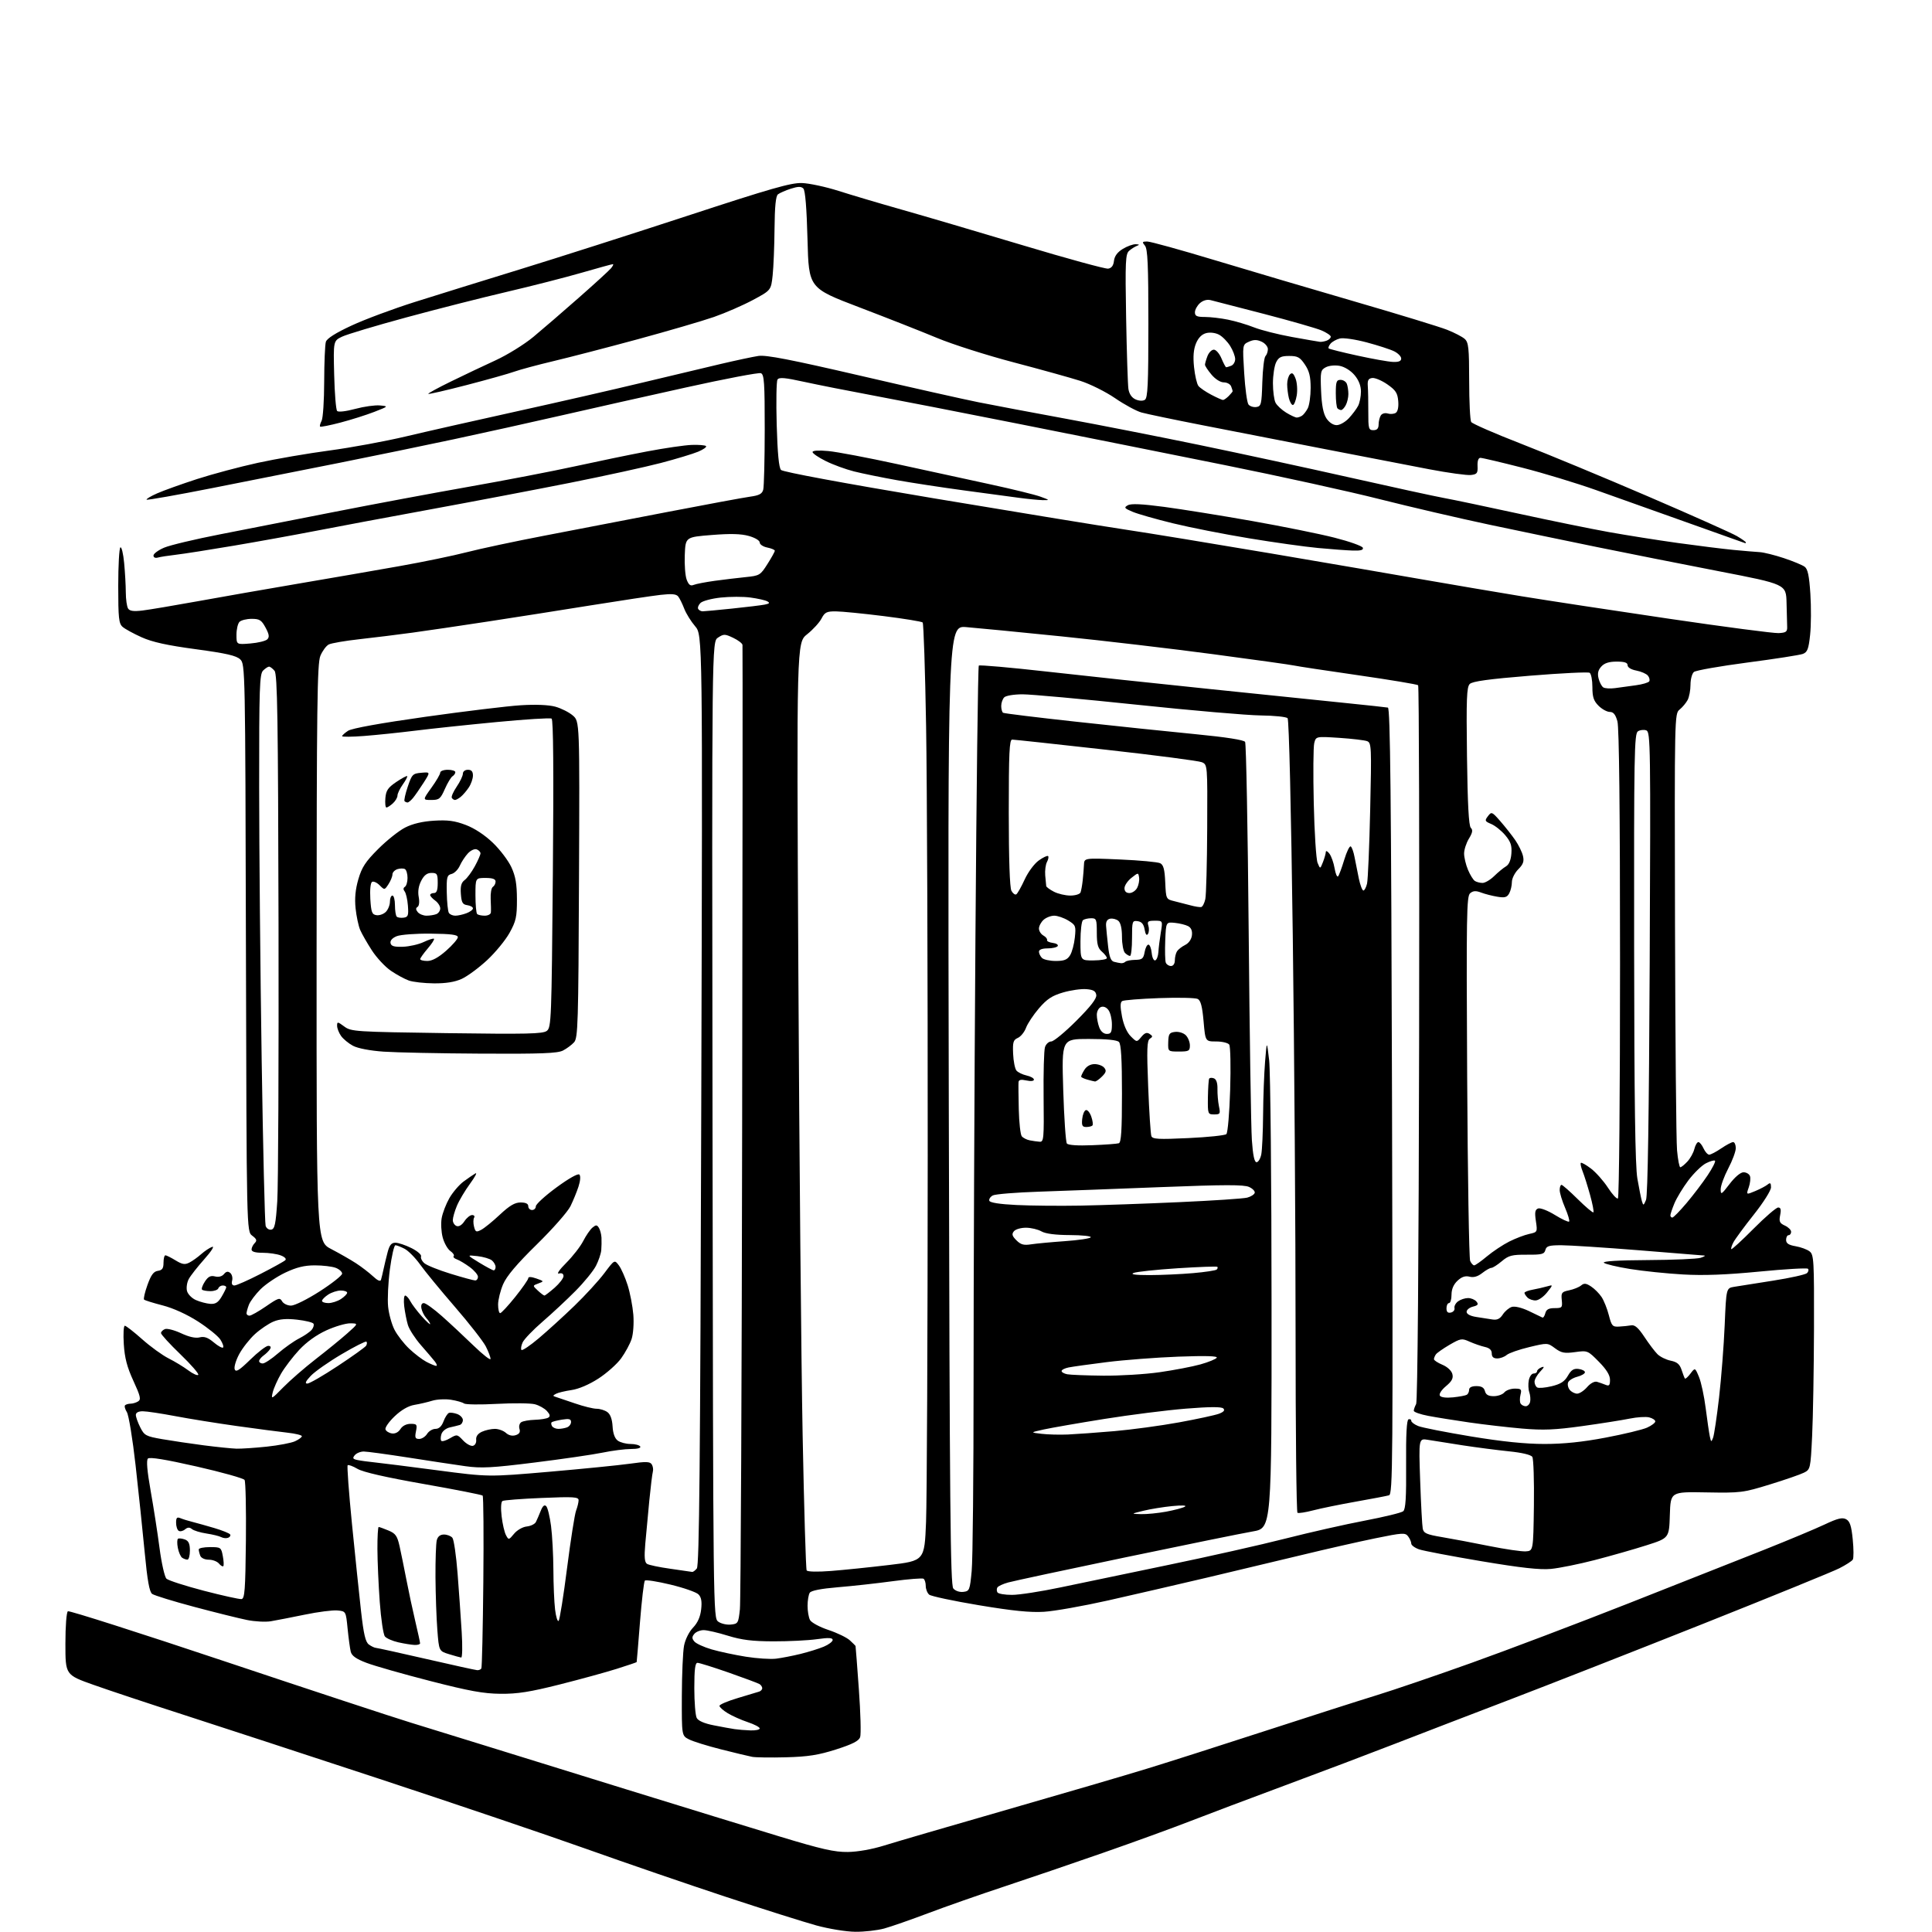 <?xml version="1.0" encoding="UTF-8" standalone="no"?>
<svg 
  version="1.1" 
  xmlns="http://www.w3.org/2000/svg" 
  xmlns:xlink="http://www.w3.org/1999/xlink" 
  xmlns:svg="http://www.w3.org/2000/svg"
  xmlns:rdf="http://www.w3.org/1999/02/22-rdf-syntax-ns#"
  xmlns:cc="http://creativecommons.org/ns#"
  xmlns:dc="http://purl.org/dc/elements/1.1/"
  viewBox="0 0 768 768"
  width="768"
  height="768"
>
<style>svg {background-color: white; }</style>"
<path stroke="none" fill="black" fill-rule="evenodd" d="M340.00,767.91C336.38,767.88 329.51,766.76 324.50,765.39C319.55,764.03 303.35,758.91 288.50,754.01C273.65,749.11 248.68,740.53 233.00,734.95C217.32,729.37 180.20,716.80 150.50,707.02C120.80,697.24 85.70,685.76 72.50,681.50C59.30,677.25 43.44,671.98 37.25,669.78C26.00,665.79 26.00,665.79 26.00,653.45C26.00,646.37 26.42,640.86 26.99,640.50C27.54,640.17 55.55,649.11 89.24,660.38C122.93,671.65 156.35,682.66 163.50,684.84C170.65,687.03 183.70,691.06 192.50,693.80C201.30,696.53 226.72,704.41 249.00,711.31C271.27,718.20 298.73,726.64 310.00,730.06C326.61,735.10 331.74,736.26 337.02,736.19C340.98,736.14 346.69,735.12 351.52,733.61C355.91,732.23 377.73,725.87 400.00,719.46C422.27,713.06 447.48,705.68 456.00,703.06C464.52,700.45 485.68,693.69 503.00,688.05C520.33,682.42 540.12,676.07 547.00,673.96C553.88,671.85 570.98,666.02 585.00,661.00C599.02,655.99 627.15,645.33 647.50,637.31C667.85,629.30 692.22,619.67 701.66,615.91C711.10,612.15 721.77,607.69 725.38,605.98C730.50,603.56 732.35,603.12 733.86,603.92C735.36,604.73 735.95,606.51 736.49,611.92C736.88,615.75 736.89,619.37 736.52,619.96C736.16,620.55 733.72,622.12 731.12,623.44C728.51,624.76 704.35,634.61 677.44,645.32C650.52,656.03 615.90,669.61 600.50,675.50C585.10,681.38 564.40,689.35 554.50,693.19C544.60,697.04 525.02,704.45 511.00,709.65C496.98,714.86 479.88,721.30 473.00,723.98C466.12,726.66 450.60,732.31 438.50,736.52C426.40,740.74 408.62,746.80 399.00,749.99C389.38,753.17 375.88,757.91 369.00,760.51C362.12,763.11 354.25,765.85 351.50,766.61C348.75,767.36 343.57,767.95 340.00,767.91zM312.50,698.55C306.45,698.71 300.38,698.63 299.00,698.37C297.62,698.11 292.04,696.77 286.59,695.39C281.13,694.01 275.39,692.22 273.84,691.41C271.00,689.95 271.00,689.95 271.04,674.22C271.07,665.58 271.46,656.56 271.92,654.18C272.40,651.70 273.92,648.65 275.49,647.01C277.34,645.08 278.39,642.72 278.72,639.76C279.08,636.57 278.78,634.93 277.64,633.78C276.77,632.91 271.78,631.17 266.55,629.91C261.33,628.65 256.74,627.93 256.35,628.31C255.97,628.69 255.10,636.09 254.41,644.75C253.73,653.41 253.13,660.59 253.08,660.71C253.04,660.82 249.48,662.02 245.18,663.38C240.88,664.74 230.64,667.55 222.43,669.62C210.68,672.58 205.69,673.37 199.00,673.31C192.22,673.25 186.55,672.22 171.00,668.22C160.28,665.47 148.91,662.23 145.75,661.03C141.59,659.46 139.85,658.23 139.43,656.60C139.12,655.35 138.56,651.22 138.18,647.42C137.50,640.50 137.50,640.50 134.14,640.18C132.29,640.00 126.44,640.75 121.14,641.85C115.84,642.94 109.78,644.12 107.69,644.47C105.59,644.83 101.31,644.60 98.19,643.97C95.06,643.34 85.63,641.00 77.23,638.76C68.84,636.53 61.30,634.20 60.48,633.60C59.39,632.80 58.58,628.28 57.51,617.00C56.70,608.48 55.07,592.95 53.90,582.50C52.73,572.05 51.17,562.54 50.44,561.36C49.70,560.19 49.38,558.95 49.72,558.61C50.06,558.28 51.05,557.99 51.92,557.98C52.79,557.98 54.15,557.56 54.93,557.06C56.13,556.31 55.81,554.95 53.02,548.90C50.51,543.44 49.56,539.82 49.21,534.32C48.95,530.29 49.13,527.00 49.62,527.00C50.10,527.01 53.20,529.42 56.50,532.36C59.80,535.30 64.53,538.73 67.00,539.97C69.47,541.21 72.99,543.35 74.82,544.72C76.64,546.08 78.43,546.90 78.81,546.53C79.18,546.16 76.00,542.49 71.74,538.38C67.48,534.28 64.00,530.47 64.00,529.93C64.00,529.38 64.71,528.67 65.58,528.33C66.44,528.00 69.33,528.75 71.99,529.99C75.12,531.46 77.71,532.04 79.34,531.63C81.19,531.16 82.66,531.68 84.97,533.62C86.68,535.07 88.35,535.98 88.68,535.66C89.00,535.33 88.51,533.91 87.59,532.49C86.66,531.08 82.66,527.85 78.70,525.30C74.29,522.47 68.85,520.00 64.66,518.92C60.90,517.95 57.57,516.91 57.27,516.61C56.97,516.31 57.58,513.68 58.62,510.78C60.05,506.79 61.06,505.42 62.76,505.18C64.50,504.93 65.00,504.20 65.00,501.93C65.00,500.32 65.34,499.00 65.75,499.00C66.16,499.01 67.98,499.91 69.79,501.02C72.47,502.65 73.50,502.81 75.29,501.89C76.51,501.27 78.62,499.75 80.00,498.52C81.38,497.30 83.32,496.00 84.33,495.65C85.36,495.28 84.02,497.40 81.23,500.53C78.53,503.56 75.73,507.13 75.03,508.45C74.32,509.77 74.01,511.89 74.33,513.17C74.66,514.46 76.25,516.08 77.89,516.80C79.52,517.52 82.08,518.19 83.57,518.30C85.63,518.45 86.71,517.78 88.07,515.50C89.05,513.85 89.89,512.16 89.93,511.75C89.97,511.34 89.36,511.00 88.58,511.00C87.80,511.00 87.00,511.51 86.79,512.12C86.59,512.74 85.18,513.25 83.67,513.25C82.15,513.25 80.65,512.98 80.32,512.66C80.00,512.33 80.50,510.88 81.45,509.44C82.75,507.46 83.72,506.96 85.47,507.40C86.90,507.76 88.24,507.41 89.02,506.48C89.91,505.40 90.62,505.27 91.53,506.02C92.22,506.60 92.56,507.96 92.28,509.04C91.95,510.30 92.27,511.00 93.18,511.00C93.96,511.00 98.62,508.94 103.55,506.41C108.47,503.89 112.91,501.43 113.41,500.95C113.95,500.43 113.20,499.65 111.60,499.04C110.10,498.47 106.87,498.00 104.43,498.00C101.46,498.00 100.00,497.57 100.00,496.70C100.00,495.98 100.56,494.84 101.25,494.15C102.25,493.14 102.05,492.55 100.26,491.20C98.03,489.50 98.03,489.50 97.76,376.78C97.50,265.54 97.47,264.03 95.50,262.12C93.94,260.62 90.02,259.72 77.83,258.07C66.46,256.54 60.55,255.24 56.33,253.34C53.12,251.90 49.71,250.04 48.75,249.20C47.23,247.89 47.00,245.74 47.00,232.90C47.00,224.77 47.39,217.88 47.86,217.59C48.33,217.30 49.00,220.08 49.35,223.78C49.70,227.48 50.00,232.75 50.01,235.50C50.02,238.25 50.43,241.12 50.91,241.89C51.55,242.90 53.09,243.12 56.64,242.69C59.31,242.37 69.15,240.71 78.50,239.02C87.85,237.32 105.85,234.17 118.50,232.02C131.15,229.87 149.27,226.74 158.76,225.05C168.25,223.37 180.31,220.87 185.55,219.51C190.80,218.15 204.63,215.20 216.30,212.96C227.96,210.73 250.10,206.46 265.50,203.48C280.90,200.51 295.60,197.79 298.16,197.44C301.79,196.94 302.95,196.33 303.40,194.65C303.71,193.47 303.98,182.70 303.99,170.72C304.00,152.09 303.78,148.85 302.47,148.35C301.63,148.03 288.24,150.57 272.72,154.01C257.20,157.44 234.82,162.47 223.00,165.18C211.18,167.89 192.05,172.12 180.50,174.59C168.95,177.06 148.47,181.28 135.00,183.97C121.53,186.66 98.86,191.16 84.62,193.97C70.39,196.78 58.54,198.87 58.29,198.62C58.04,198.37 59.92,197.24 62.47,196.12C65.02,194.99 72.14,192.44 78.30,190.44C84.46,188.45 95.35,185.54 102.50,183.98C109.65,182.42 122.47,180.21 131.00,179.08C139.53,177.94 153.25,175.41 161.50,173.45C169.75,171.49 189.55,167.02 205.50,163.50C221.45,159.98 243.72,154.89 255.00,152.18C266.27,149.47 280.45,146.09 286.50,144.68C292.55,143.26 299.30,141.82 301.50,141.49C304.53,141.03 314.32,142.93 342.00,149.35C362.07,154.01 383.23,158.76 389.00,159.91C394.77,161.07 410.30,163.99 423.50,166.42C436.70,168.85 460.55,173.54 476.50,176.83C492.45,180.13 519.45,185.96 536.50,189.80C553.55,193.64 570.42,197.31 574.00,197.96C577.58,198.61 590.85,201.40 603.50,204.15C616.15,206.91 632.35,210.21 639.50,211.50C646.65,212.78 659.02,214.74 667.00,215.85C674.98,216.96 684.88,218.19 689.00,218.59C693.12,218.98 697.85,219.39 699.50,219.48C701.15,219.58 705.47,220.65 709.10,221.86C712.74,223.07 716.45,224.61 717.37,225.28C718.62,226.20 719.18,228.83 719.65,236.05C719.99,241.30 719.95,248.64 719.55,252.36C718.95,258.01 718.47,259.25 716.66,259.94C715.47,260.39 705.55,261.94 694.61,263.37C683.67,264.81 674.11,266.49 673.36,267.12C672.61,267.74 672.00,270.02 672.00,272.19C672.00,274.36 671.48,277.10 670.85,278.27C670.22,279.45 668.79,281.16 667.67,282.06C665.66,283.70 665.64,284.35 665.84,367.10C665.95,412.97 666.31,453.54 666.65,457.25C666.98,460.96 667.57,464.00 667.95,464.00C668.34,464.00 669.60,462.99 670.75,461.75C671.91,460.51 673.16,458.26 673.53,456.75C673.91,455.24 674.63,454.00 675.13,454.00C675.63,454.00 676.56,455.12 677.18,456.50C677.81,457.87 678.82,459.00 679.43,459.00C680.04,459.00 682.19,457.88 684.21,456.50C686.24,455.12 688.37,454.00 688.95,454.00C689.53,454.00 690.00,455.08 690.00,456.40C690.00,457.72 688.65,461.36 687.00,464.50C685.35,467.64 684.00,471.35 684.00,472.75C684.00,475.07 684.30,474.90 687.55,470.64C689.66,467.87 691.89,466.00 693.08,466.00C694.17,466.00 695.32,466.67 695.63,467.49C695.95,468.31 695.73,470.33 695.16,471.98C694.11,474.98 694.11,474.98 697.73,473.47C699.72,472.64 701.94,471.46 702.67,470.86C703.71,470.00 704.00,470.25 704.00,471.99C704.00,473.24 700.99,478.01 697.14,482.86C693.37,487.61 689.74,492.55 689.06,493.84C688.39,495.12 688.01,496.34 688.22,496.55C688.43,496.77 692.40,493.13 697.03,488.47C701.66,483.81 706.08,480.00 706.85,480.00C707.87,480.00 708.09,480.81 707.64,483.03C707.13,485.58 707.43,486.24 709.52,487.19C710.88,487.81 712.00,488.92 712.00,489.66C712.00,490.40 711.55,491.00 711.00,491.00C710.45,491.00 710.00,491.84 710.00,492.87C710.00,494.25 710.98,494.91 713.75,495.39C715.81,495.74 718.33,496.66 719.33,497.44C721.04,498.75 721.16,500.85 721.09,528.17C721.04,544.30 720.71,563.49 720.35,570.80C719.72,583.84 719.65,584.13 717.10,585.41C715.67,586.13 709.55,588.25 703.50,590.11C692.91,593.37 691.97,593.49 678.29,593.25C664.08,592.99 664.08,592.99 663.79,602.20C663.50,611.41 663.50,611.41 654.50,614.28C649.55,615.86 640.33,618.49 634.00,620.13C627.67,621.77 619.80,623.36 616.50,623.67C612.12,624.08 604.65,623.25 588.85,620.60C576.95,618.60 565.81,616.48 564.10,615.89C562.40,615.29 561.00,614.26 561.00,613.59C561.00,612.93 560.44,611.64 559.75,610.73C558.60,609.21 557.60,609.27 546.64,611.51C540.11,612.85 527.29,615.76 518.14,617.98C508.99,620.19 491.82,624.29 480.00,627.08C468.18,629.86 450.40,633.97 440.50,636.20C430.60,638.42 419.12,640.46 415.00,640.71C409.52,641.05 402.55,640.34 389.12,638.10C379.02,636.42 370.13,634.52 369.37,633.90C368.62,633.27 368.00,631.71 368.00,630.44C368.00,629.16 367.60,627.87 367.11,627.57C366.62,627.27 361.11,627.71 354.86,628.55C348.61,629.40 338.83,630.48 333.12,630.95C326.32,631.52 322.44,632.28 321.88,633.16C321.41,633.90 321.02,636.22 321.02,638.32C321.01,640.41 321.45,642.96 321.99,643.98C322.54,645.00 325.82,646.78 329.33,647.94C332.83,649.11 336.66,650.96 337.84,652.07C339.03,653.17 340.04,654.17 340.09,654.29C340.14,654.41 340.74,662.15 341.41,671.50C342.09,680.85 342.32,689.42 341.92,690.55C341.39,692.06 338.86,693.35 332.35,695.43C325.32,697.67 321.24,698.31 312.50,698.55zM298.25,687.86C300.31,687.94 302.00,687.59 302.00,687.08C302.00,686.57 299.86,685.45 297.25,684.58C294.64,683.71 291.04,682.10 289.25,681.01C287.46,679.92 286.00,678.61 286.00,678.10C286.00,677.59 289.26,676.19 293.25,675.01C297.24,673.82 301.06,672.67 301.75,672.45C302.44,672.24 303.00,671.63 303.00,671.09C303.00,670.56 302.52,669.82 301.92,669.45C301.33,669.09 295.83,667.04 289.70,664.89C283.56,662.75 277.97,661.00 277.27,661.00C276.33,661.00 276.00,663.59 276.00,671.07C276.00,676.60 276.43,681.94 276.96,682.92C277.57,684.06 280.01,685.12 283.71,685.84C286.89,686.47 290.62,687.15 292.00,687.35C293.38,687.56 296.19,687.79 298.25,687.86zM189.69,663.92C190.35,663.97 191.09,663.66 191.34,663.25C191.60,662.84 191.95,647.34 192.13,628.81C192.31,610.29 192.19,594.86 191.86,594.52C191.52,594.19 180.96,592.11 168.38,589.90C153.37,587.26 144.34,585.20 142.12,583.90C140.27,582.81 138.50,582.16 138.20,582.47C137.90,582.77 138.67,593.25 139.91,605.76C141.16,618.27 142.78,633.88 143.52,640.47C144.56,649.66 145.28,652.73 146.63,653.72C147.59,654.42 148.86,655.03 149.44,655.06C150.02,655.09 159.05,657.08 169.50,659.48C179.95,661.88 189.04,663.88 189.69,663.92zM308.50,659.35C310.70,659.08 315.07,658.23 318.21,657.46C321.34,656.69 325.51,655.40 327.46,654.58C329.40,653.77 331.00,652.56 331.00,651.91C331.00,651.02 329.42,650.94 324.75,651.60C321.31,652.09 313.55,652.47 307.50,652.46C299.02,652.44 294.86,651.92 289.34,650.22C285.41,649.00 281.08,648.00 279.72,648.00C278.36,648.00 276.68,648.67 276.00,649.50C275.01,650.70 275.01,651.30 276.01,652.51C276.70,653.34 279.79,654.76 282.88,655.66C285.97,656.56 292.10,657.87 296.50,658.57C300.90,659.27 306.30,659.62 308.50,659.35zM183.33,658.90C182.87,658.84 180.70,658.24 178.50,657.56C174.50,656.33 174.50,656.33 173.85,647.91C173.49,643.29 173.16,633.88 173.11,627.00C173.07,620.12 173.30,613.49 173.63,612.25C174.03,610.76 174.99,610.00 176.49,610.00C177.74,610.00 179.24,610.58 179.83,611.29C180.42,612.00 181.35,618.41 181.90,625.54C182.45,632.67 183.19,643.11 183.53,648.75C183.88,654.39 183.79,658.95 183.33,658.90zM164.75,653.89C163.51,653.83 160.63,653.37 158.34,652.85C156.05,652.34 153.65,651.29 153.01,650.52C152.37,649.75 151.45,643.58 150.96,636.81C150.46,630.04 150.05,620.56 150.03,615.75C150.01,610.94 150.24,607.00 150.53,607.00C150.82,607.00 152.57,607.63 154.41,608.40C157.25,609.58 157.91,610.53 158.84,614.65C159.43,617.32 160.66,623.33 161.56,628.00C162.46,632.67 164.05,640.10 165.09,644.50C166.13,648.90 166.99,652.84 166.99,653.25C167.00,653.66 165.99,653.95 164.75,653.89zM290.50,645.79C293.37,645.51 293.53,645.25 294.12,639.72C294.46,636.54 294.87,549.24 295.02,445.72C295.18,342.20 295.24,256.99 295.15,256.36C295.07,255.74 293.40,254.47 291.44,253.54C288.16,251.98 287.69,251.97 285.42,253.46C282.97,255.07 282.97,255.07 283.24,449.11C283.50,641.85 283.51,643.17 285.50,644.62C286.60,645.43 288.85,645.96 290.50,645.79zM222.07,644.30C222.50,643.86 224.01,634.42 225.42,623.31C226.84,612.21 228.45,601.95 229.00,600.50C229.55,599.05 230.00,597.19 230.00,596.36C230.00,595.05 228.03,594.92 215.35,595.46C207.29,595.79 200.26,596.34 199.73,596.67C199.16,597.02 199.02,599.54 199.40,602.74C199.75,605.75 200.53,609.12 201.13,610.24C202.19,612.23 202.25,612.22 204.36,609.68C205.56,608.23 207.77,606.97 209.40,606.80C210.99,606.63 212.63,605.83 213.04,605.00C213.45,604.17 214.31,602.19 214.94,600.60C215.74,598.60 216.42,598.02 217.13,598.73C217.70,599.30 218.56,602.86 219.05,606.63C219.54,610.41 219.95,618.23 219.98,624.00C220.00,629.77 220.30,636.89 220.65,639.80C221.00,642.72 221.64,644.75 222.07,644.30zM96.00,635.66C97.28,635.50 97.54,632.05 97.75,612.49C97.88,599.84 97.64,588.96 97.22,588.30C96.80,587.65 88.21,585.24 78.13,582.95C65.82,580.15 59.48,579.12 58.80,579.80C58.13,580.47 58.48,584.69 59.89,592.65C61.05,599.17 62.64,609.40 63.42,615.39C64.21,621.38 65.44,626.85 66.17,627.55C66.90,628.25 73.58,630.40 81.00,632.34C88.42,634.27 95.17,635.76 96.00,635.66zM402.31,633.99C405.16,633.99 413.80,632.65 421.50,631.03C429.20,629.40 448.55,625.37 464.50,622.07C480.45,618.77 501.38,614.06 511.00,611.60C520.62,609.15 534.80,605.94 542.50,604.48C550.20,603.01 557.08,601.34 557.79,600.75C558.76,599.95 559.05,595.37 558.95,582.12C558.86,570.25 559.18,564.44 559.91,564.20C560.51,564.00 561.00,564.27 561.00,564.80C561.00,565.32 562.24,566.26 563.75,566.87C565.26,567.49 574.69,569.34 584.69,571.00C597.17,573.06 606.36,574.00 613.94,574.00C621.56,574.00 629.10,573.22 638.24,571.48C645.53,570.10 652.96,568.31 654.75,567.50C656.54,566.69 658.00,565.58 658.00,565.04C658.00,564.49 656.91,563.76 655.58,563.43C654.25,563.10 650.76,563.32 647.83,563.92C644.90,564.52 636.42,565.86 629.00,566.89C618.08,568.41 613.51,568.60 605.07,567.88C599.33,567.38 589.88,566.29 584.07,565.45C578.26,564.61 570.91,563.43 567.75,562.83C564.59,562.23 562.00,561.32 562.00,560.80C562.00,560.29 562.42,559.08 562.94,558.12C563.51,557.05 563.97,500.48 564.12,414.70C564.26,336.78 564.08,272.75 563.73,272.39C563.37,272.04 552.60,270.25 539.79,268.40C526.98,266.56 515.58,264.83 514.46,264.56C513.34,264.29 498.87,262.26 482.30,260.06C465.74,257.85 438.53,254.66 421.84,252.96C405.15,251.27 388.18,249.61 384.13,249.29C376.75,248.69 376.75,248.69 377.16,439.24C377.51,599.19 377.79,630.05 378.95,631.44C379.75,632.40 381.42,632.97 382.91,632.80C385.38,632.51 385.54,632.13 386.26,624.50C386.69,620.10 387.02,585.90 387.01,548.50C387.00,511.10 387.33,432.05 387.75,372.83C388.16,313.62 388.76,264.90 389.09,264.58C389.41,264.26 401.56,265.33 416.09,266.96C430.61,268.60 460.05,271.75 481.50,273.96C502.95,276.17 527.25,278.67 535.50,279.52C543.75,280.36 551.05,281.15 551.71,281.28C552.65,281.45 553.02,316.48 553.35,437.72C553.75,581.97 553.66,593.97 552.14,594.41C551.24,594.67 545.33,595.80 539.00,596.92C532.67,598.04 525.03,599.60 522.02,600.39C519.00,601.18 516.19,601.62 515.77,601.36C515.34,601.09 515.01,568.62 515.01,529.19C515.02,489.76 514.52,419.02 513.90,372.00C513.24,321.48 512.40,286.09 511.84,285.50C511.32,284.95 506.53,284.46 501.20,284.40C495.86,284.35 473.75,282.44 452.05,280.15C430.35,277.87 409.85,276.00 406.50,276.00C403.09,276.00 399.87,276.53 399.20,277.20C398.54,277.86 398.00,279.41 398.00,280.64C398.00,281.87 398.34,283.09 398.75,283.34C399.16,283.60 412.32,285.21 428.00,286.92C443.68,288.63 464.98,290.86 475.35,291.86C487.38,293.03 494.47,294.14 494.95,294.92C495.37,295.60 496.01,329.53 496.37,370.33C496.73,411.12 497.30,448.44 497.64,453.25C498.06,459.25 498.64,462.00 499.50,462.00C500.19,462.00 501.03,460.59 501.38,458.88C501.72,457.16 502.04,450.07 502.10,443.12C502.15,436.18 502.51,426.68 502.89,422.00C503.58,413.50 503.58,413.50 504.51,421.50C505.01,425.90 505.45,469.55 505.46,518.49C505.50,607.48 505.50,607.48 498.00,608.77C493.88,609.48 471.15,614.10 447.50,619.04C423.85,623.98 402.83,628.48 400.79,629.05C398.74,629.61 396.80,630.51 396.48,631.04C396.15,631.57 396.16,632.45 396.50,633.00C396.84,633.55 399.45,634.00 402.31,633.99zM275.13,624.86C275.47,624.94 276.32,624.32 277.00,623.50C277.98,622.32 278.36,582.59 278.77,437.20C279.30,252.41 279.30,252.41 276.33,248.95C274.70,247.05 272.76,243.93 272.01,242.00C271.27,240.07 270.20,237.89 269.62,237.14C268.84,236.13 267.09,235.96 262.58,236.47C259.28,236.84 246.89,238.71 235.04,240.61C223.19,242.52 204.72,245.42 194.00,247.06C183.28,248.70 169.78,250.69 164.00,251.48C158.22,252.27 148.78,253.44 143.00,254.08C137.22,254.72 131.67,255.67 130.67,256.20C129.66,256.73 128.17,258.75 127.36,260.69C126.09,263.72 125.88,280.21 125.85,378.85C125.82,493.49 125.82,493.49 131.66,496.52C134.87,498.19 139.30,500.72 141.50,502.15C143.70,503.58 146.75,505.93 148.29,507.36C150.10,509.06 151.21,509.54 151.45,508.74C151.66,508.06 152.12,506.15 152.47,504.50C152.82,502.85 153.55,499.81 154.09,497.75C154.84,494.92 155.59,494.00 157.18,494.00C158.34,494.00 161.21,494.96 163.56,496.14C165.91,497.31 167.63,498.80 167.38,499.45C167.13,500.10 167.73,501.32 168.71,502.16C169.70,503.01 174.39,504.89 179.15,506.35C183.90,507.81 188.29,509.00 188.90,509.00C189.50,509.00 190.00,508.35 190.00,507.55C190.00,506.75 188.54,505.02 186.75,503.70C184.96,502.38 182.65,500.99 181.61,500.62C180.57,500.26 180.00,499.67 180.35,499.32C180.70,498.97 180.10,498.06 179.02,497.30C177.94,496.55 176.58,494.14 175.99,491.95C175.40,489.76 175.21,486.29 175.57,484.24C175.93,482.18 177.31,478.60 178.63,476.28C179.96,473.97 182.50,470.99 184.27,469.68C186.05,468.37 188.17,466.91 188.99,466.44C189.80,465.97 188.84,467.82 186.84,470.55C184.85,473.27 182.49,477.24 181.61,479.37C180.72,481.50 180.00,484.04 180.00,485.02C180.00,485.99 180.67,487.04 181.50,487.36C182.41,487.71 183.62,486.98 184.61,485.47C185.50,484.11 186.88,483.00 187.67,483.00C188.47,483.00 188.82,483.48 188.46,484.06C188.11,484.64 188.09,486.22 188.43,487.58C188.98,489.77 189.30,489.91 191.27,488.88C192.50,488.25 195.84,485.54 198.69,482.86C202.56,479.24 204.66,478.00 206.94,478.00C208.99,478.00 210.00,478.49 210.00,479.50C210.00,480.32 210.68,481.00 211.50,481.00C212.32,481.00 213.00,480.34 213.00,479.53C213.00,478.71 216.69,475.34 221.20,472.03C226.09,468.44 229.77,466.37 230.31,466.91C230.85,467.45 230.71,469.37 229.97,471.66C229.29,473.77 227.84,477.30 226.76,479.50C225.68,481.70 219.66,488.53 213.39,494.68C205.41,502.50 201.39,507.26 199.99,510.52C198.90,513.07 198.00,516.70 198.00,518.58C198.00,520.46 198.37,522.00 198.82,522.00C199.27,522.00 201.97,519.09 204.82,515.54C207.67,511.98 210.00,508.63 210.00,508.09C210.00,507.47 211.18,507.51 213.18,508.21C216.31,509.30 216.32,509.34 214.02,510.19C211.68,511.05 211.68,511.05 213.80,513.03C214.96,514.11 216.14,515.00 216.42,515.00C216.70,515.00 218.52,513.60 220.47,511.90C222.41,510.19 224.00,508.11 224.00,507.28C224.00,506.31 223.35,505.94 222.19,506.24C221.15,506.51 222.38,504.71 225.10,502.00C227.69,499.40 230.73,495.50 231.84,493.32C232.95,491.15 234.60,488.75 235.50,488.00C236.90,486.84 237.29,486.85 238.06,488.06C238.56,488.85 239.03,490.62 239.10,492.00C239.16,493.38 239.13,495.62 239.01,496.99C238.89,498.36 237.95,501.15 236.91,503.18C235.87,505.21 232.21,509.71 228.76,513.18C225.32,516.66 219.42,522.15 215.67,525.39C211.91,528.63 208.35,532.34 207.75,533.64C207.16,534.94 206.96,536.29 207.30,536.63C207.65,536.98 210.76,534.87 214.21,531.95C217.67,529.03 224.03,523.24 228.35,519.07C232.66,514.91 238.01,509.07 240.23,506.11C244.28,500.71 244.28,500.71 246.00,503.00C246.95,504.26 248.52,507.81 249.50,510.89C250.47,513.98 251.49,519.25 251.76,522.61C252.03,526.03 251.73,530.28 251.07,532.28C250.43,534.24 248.55,537.70 246.91,539.97C245.26,542.24 241.20,545.85 237.88,548.00C234.18,550.39 230.04,552.16 227.17,552.57C224.60,552.95 221.82,553.61 221.00,554.06C219.67,554.78 219.67,554.92 221.00,555.32C221.82,555.58 225.25,556.73 228.60,557.89C231.96,559.05 235.81,560.00 237.16,560.00C238.51,560.00 240.44,560.60 241.44,561.33C242.63,562.20 243.35,564.17 243.51,567.01C243.67,569.83 244.39,571.81 245.57,572.67C246.57,573.40 248.84,574.00 250.63,574.00C252.42,574.00 254.16,574.45 254.50,575.00C254.88,575.61 253.43,576.00 250.81,576.00C248.44,576.00 243.35,576.65 239.50,577.45C235.65,578.24 223.49,580.01 212.47,581.38C195.52,583.50 191.29,583.72 184.97,582.83C180.86,582.26 170.62,580.71 162.22,579.39C153.81,578.08 145.88,577.00 144.59,577.00C143.30,577.00 141.70,577.66 141.03,578.46C140.04,579.66 140.24,580.00 142.16,580.40C143.45,580.67 146.53,581.08 149.00,581.33C151.47,581.58 162.65,582.99 173.82,584.46C194.15,587.14 194.15,587.14 218.32,585.05C231.62,583.90 246.04,582.46 250.36,581.85C256.85,580.93 258.37,580.98 259.09,582.12C259.56,582.88 259.76,584.17 259.52,585.00C259.29,585.83 258.65,591.00 258.11,596.50C257.57,602.00 256.85,609.72 256.51,613.66C256.05,618.99 256.23,621.03 257.20,621.66C257.91,622.12 262.10,623.00 266.50,623.61C270.90,624.23 274.78,624.79 275.13,624.86zM330.37,624.48C335.39,624.09 345.80,623.02 353.50,622.10C367.50,620.43 367.50,620.43 368.12,604.96C368.46,596.46 368.76,531.00 368.78,459.50C368.81,388.00 368.52,311.19 368.14,288.81C367.76,266.42 367.14,247.81 366.77,247.44C366.40,247.07 359.44,245.93 351.30,244.91C343.16,243.89 334.60,243.05 332.28,243.03C328.61,243.00 327.85,243.39 326.56,245.89C325.73,247.48 323.17,250.28 320.87,252.11C316.67,255.43 316.67,255.43 317.36,386.46C317.73,458.53 318.50,541.31 319.06,570.41C319.62,599.51 320.34,623.74 320.66,624.26C321.00,624.81 324.95,624.90 330.37,624.48zM88.76,622.57C88.50,622.83 87.72,622.36 87.02,621.52C86.32,620.69 84.51,620.00 82.98,620.00C81.38,620.00 79.96,619.33 79.61,618.42C79.27,617.55 79.00,616.42 79.00,615.92C79.00,615.41 81.00,615.00 83.45,615.00C87.77,615.00 87.93,615.11 88.57,618.55C88.94,620.50 89.03,622.31 88.76,622.57zM74.50,619.98C73.95,619.98 73.01,619.64 72.41,619.23C71.81,618.83 71.03,617.05 70.69,615.29C70.35,613.52 70.39,611.89 70.78,611.66C71.18,611.44 72.39,611.57 73.49,611.97C74.97,612.51 75.48,613.62 75.49,616.35C75.49,618.36 75.05,619.99 74.50,619.98zM606.50,616.69C609.50,616.50 609.50,616.50 609.75,598.50C609.88,588.60 609.60,579.89 609.12,579.14C608.58,578.30 605.03,577.45 599.87,576.93C595.27,576.46 587.00,575.39 581.50,574.55C576.00,573.70 569.80,572.73 567.72,572.37C563.95,571.73 563.95,571.73 564.54,588.61C564.86,597.90 565.32,606.47 565.56,607.66C565.93,609.49 567.11,610.00 573.25,611.03C577.24,611.70 585.67,613.29 592.00,614.57C598.33,615.84 604.85,616.80 606.50,616.69zM90.68,611.29C89.97,611.57 88.73,611.45 87.94,611.03C87.15,610.61 84.50,609.96 82.05,609.59C79.60,609.22 77.01,608.43 76.30,607.83C75.36,607.06 74.59,607.09 73.54,607.96C72.74,608.63 71.62,608.88 71.04,608.53C70.47,608.17 70.00,606.74 70.00,605.33C70.00,603.30 70.35,602.93 71.75,603.51C72.71,603.91 74.85,604.57 76.50,604.98C78.15,605.40 82.08,606.50 85.23,607.43C88.38,608.37 91.19,609.50 91.48,609.96C91.76,610.42 91.40,611.02 90.68,611.29zM453.57,601.89C455.80,601.95 460.30,601.51 463.57,600.91C466.83,600.30 470.18,599.42 471.00,598.93C471.90,598.40 469.90,598.31 466.00,598.69C462.43,599.04 457.25,599.88 454.50,600.56C449.50,601.78 449.50,601.78 453.57,601.89zM94.00,575.87C95.92,575.92 101.33,575.56 106.01,575.07C110.70,574.57 115.76,573.61 117.26,572.93C118.77,572.24 120.00,571.33 120.00,570.91C120.00,570.49 117.41,569.86 114.25,569.51C111.09,569.16 102.02,567.97 94.09,566.86C86.17,565.75 75.14,563.98 69.59,562.92C64.04,561.87 58.27,561.00 56.75,561.00C55.01,561.00 54.00,561.53 54.00,562.46C54.00,563.26 54.79,565.48 55.75,567.39C57.38,570.63 57.99,570.96 64.50,572.09C68.35,572.75 75.78,573.86 81.00,574.54C86.22,575.21 92.08,575.81 94.00,575.87zM187.96,574.74C188.84,574.56 189.41,573.53 189.29,572.35C189.15,571.00 189.94,569.89 191.58,569.14C192.96,568.51 195.27,568.00 196.72,568.00C198.16,568.00 200.13,568.72 201.10,569.59C202.21,570.59 203.64,570.93 204.97,570.51C206.46,570.04 206.91,569.29 206.50,568.00C206.18,566.99 206.50,565.80 207.21,565.34C207.92,564.89 210.36,564.46 212.64,564.39C214.91,564.32 217.30,563.93 217.95,563.53C218.81,563.00 218.67,562.29 217.42,560.91C216.47,559.86 214.31,558.65 212.60,558.21C210.90,557.77 204.10,557.71 197.50,558.06C190.90,558.42 185.03,558.35 184.45,557.90C183.87,557.45 181.56,556.79 179.30,556.43C177.05,556.07 173.70,556.24 171.85,556.80C170.01,557.37 166.81,558.12 164.74,558.46C162.31,558.87 159.55,560.46 156.89,562.99C154.64,565.13 152.99,567.47 153.23,568.19C153.46,568.91 154.61,569.64 155.78,569.81C157.08,570.01 158.40,569.33 159.19,568.06C159.98,566.80 161.54,566.00 163.22,566.00C165.72,566.00 165.90,566.25 165.35,569.00C164.85,571.48 165.07,572.00 166.63,572.00C167.67,572.00 169.08,571.10 169.77,570.00C170.45,568.90 171.95,568.00 173.10,568.00C174.48,568.00 175.55,567.01 176.30,565.03C176.91,563.39 177.89,561.88 178.46,561.66C179.03,561.44 180.51,561.64 181.75,562.10C182.99,562.56 184.00,563.64 184.00,564.50C184.00,565.36 183.44,566.24 182.75,566.45C182.06,566.66 180.29,567.10 178.82,567.42C177.31,567.75 175.84,568.92 175.48,570.08C175.11,571.22 175.10,572.43 175.44,572.77C175.78,573.11 177.33,572.64 178.88,571.73C181.62,570.11 181.78,570.14 184.06,572.56C185.35,573.94 187.11,574.92 187.96,574.74zM680.98,571.50C681.40,570.40 682.47,563.20 683.36,555.50C684.24,547.80 685.25,534.87 685.59,526.78C686.21,512.05 686.21,512.05 689.35,511.53C691.08,511.25 698.07,510.14 704.89,509.07C711.70,508.00 717.74,506.66 718.32,506.08C718.90,505.50 719.06,504.73 718.69,504.35C718.31,503.98 709.60,504.48 699.33,505.48C686.20,506.75 677.21,507.09 669.03,506.62C662.63,506.26 653.14,505.28 647.95,504.44C642.76,503.60 638.08,502.48 637.56,501.96C636.95,501.35 643.31,500.96 655.05,500.90C665.20,500.85 674.62,500.44 676.00,500.00C677.38,499.56 678.05,499.15 677.50,499.10C676.95,499.04 665.25,498.10 651.50,497.00C637.75,495.90 623.87,495.01 620.66,495.00C615.75,495.00 614.73,495.31 614.31,496.90C613.89,498.55 612.88,498.80 606.97,498.76C600.99,498.73 599.72,499.06 596.98,501.36C595.26,502.81 593.39,504.00 592.83,504.00C592.27,504.00 590.64,504.93 589.20,506.06C587.43,507.45 585.80,507.92 584.16,507.50C582.45,507.07 581.05,507.55 579.37,509.12C577.80,510.60 577.00,512.47 577.00,514.67C577.00,516.50 576.55,518.00 576.00,518.00C575.45,518.00 575.00,518.93 575.00,520.07C575.00,521.53 575.52,522.03 576.75,521.76C577.71,521.55 578.36,520.75 578.18,519.98C578.00,519.21 578.65,518.00 579.62,517.29C580.59,516.58 582.37,516.00 583.57,516.00C584.77,516.00 586.27,516.62 586.90,517.38C587.82,518.49 587.54,518.90 585.53,519.40C584.14,519.75 583.00,520.68 583.00,521.47C583.00,522.36 584.43,523.13 586.75,523.50C588.81,523.82 591.70,524.27 593.16,524.50C595.14,524.81 596.23,524.30 597.39,522.53C598.24,521.22 599.85,519.87 600.95,519.52C602.13,519.14 604.90,519.81 607.72,521.14C610.35,522.38 612.78,523.55 613.12,523.74C613.47,523.93 613.99,523.16 614.28,522.04C614.67,520.53 615.63,520.00 617.98,520.00C620.95,520.00 621.13,519.80 620.83,516.79C620.53,513.88 620.80,513.52 623.74,512.92C625.53,512.55 627.66,511.69 628.49,511.01C629.70,510.00 630.47,510.08 632.48,511.40C633.85,512.29 635.73,514.19 636.67,515.61C637.60,517.03 638.90,520.29 639.55,522.85C640.64,527.09 641.00,527.49 643.62,527.34C645.20,527.26 647.38,527.03 648.45,526.84C649.87,526.59 651.30,527.85 653.67,531.44C655.47,534.16 657.80,537.24 658.85,538.29C659.90,539.34 662.27,540.51 664.12,540.89C666.67,541.41 667.71,542.29 668.45,544.54C668.98,546.17 669.58,547.72 669.78,547.99C669.98,548.25 670.96,547.38 671.97,546.04C673.81,543.60 673.81,543.60 675.37,547.35C676.23,549.41 677.44,555.01 678.04,559.80C678.65,564.58 679.39,569.62 679.68,571.00C680.18,573.33 680.27,573.36 680.98,571.50zM424.50,570.24C427.80,570.09 436.12,569.49 443.00,568.90C449.88,568.30 461.42,566.74 468.65,565.42C475.89,564.10 483.05,562.55 484.57,561.98C486.47,561.25 487.01,560.61 486.29,559.89C485.57,559.17 480.97,559.19 471.37,559.96C463.74,560.58 449.18,562.42 439.00,564.05C428.82,565.68 418.02,567.56 415.00,568.22C409.50,569.43 409.50,569.43 414.00,569.96C416.48,570.26 421.20,570.38 424.50,570.24zM221.98,568.00C223.00,568.00 224.55,567.73 225.42,567.39C226.29,567.06 227.00,566.10 227.00,565.26C227.00,564.07 226.21,563.87 223.38,564.33C221.38,564.65 219.54,565.13 219.28,565.39C219.01,565.65 219.10,566.35 219.46,566.93C219.82,567.52 220.95,568.00 221.98,568.00zM606.49,559.00C607.24,559.00 608.03,558.21 608.25,557.25C608.46,556.29 608.31,554.58 607.92,553.45C607.52,552.32 607.43,550.18 607.72,548.70C608.00,547.21 608.86,546.00 609.62,546.00C610.38,546.00 611.00,545.60 611.00,545.11C611.00,544.62 611.78,543.92 612.73,543.55C614.06,543.04 613.94,543.43 612.23,545.26C611.00,546.56 610.00,548.36 610.00,549.26C610.00,550.15 610.47,551.17 611.05,551.53C611.62,551.89 614.21,551.67 616.80,551.05C620.37,550.19 621.93,549.19 623.25,546.89C624.58,544.57 625.57,543.94 627.52,544.18C628.92,544.36 630.05,544.95 630.04,545.50C630.02,546.05 628.64,546.86 626.96,547.29C625.28,547.73 623.65,548.74 623.34,549.55C623.03,550.36 623.33,551.69 624.01,552.51C624.69,553.33 626.01,554.00 626.94,554.00C627.88,554.00 629.66,552.83 630.90,551.40C632.23,549.87 633.84,549.00 634.83,549.29C635.75,549.56 637.29,550.10 638.25,550.49C639.66,551.08 640.00,550.69 640.00,548.51C640.00,546.65 638.61,544.39 635.56,541.30C631.18,536.85 631.06,536.80 626.13,537.48C621.90,538.06 620.69,537.83 618.15,535.96C615.17,533.75 615.16,533.75 607.83,535.51C603.80,536.47 599.79,537.88 598.92,538.63C598.05,539.38 596.37,540.00 595.17,540.00C593.67,540.00 593.00,539.39 593.00,538.02C593.00,536.67 592.12,535.84 590.25,535.43C588.74,535.09 586.02,534.15 584.20,533.34C581.09,531.94 580.66,532.01 576.20,534.59C573.62,536.10 571.17,537.82 570.77,538.41C570.36,539.01 570.02,539.86 570.02,540.30C570.01,540.74 571.52,541.74 573.37,542.51C575.33,543.33 576.99,544.86 577.33,546.17C577.78,547.87 577.16,549.05 574.79,551.03C573.00,552.53 571.96,554.13 572.37,554.79C572.80,555.49 574.82,555.75 577.63,555.47C580.13,555.21 582.59,554.75 583.09,554.44C583.59,554.14 584.00,553.23 584.00,552.44C584.00,551.52 585.04,551.00 586.88,551.00C588.93,551.00 589.92,551.58 590.29,553.00C590.66,554.43 591.65,555.00 593.78,555.00C595.42,555.00 597.32,554.33 598.00,553.50C598.68,552.67 600.55,552.00 602.14,552.00C604.71,552.00 604.97,552.27 604.42,554.44C604.09,555.79 604.11,557.36 604.46,557.94C604.82,558.52 605.73,559.00 606.49,559.00zM112.59,551.49C115.29,548.73 121.10,543.69 125.50,540.27C129.90,536.86 135.53,532.28 138.00,530.08C142.50,526.09 142.50,526.09 139.23,526.04C137.43,526.02 133.15,527.28 129.73,528.84C125.79,530.64 121.82,533.50 118.93,536.61C116.42,539.31 113.18,543.55 111.75,546.01C110.31,548.48 108.81,551.85 108.41,553.50C107.72,556.38 107.88,556.30 112.59,551.49zM122.16,550.00C123.00,550.00 128.46,546.85 134.28,543.00C140.11,539.16 145.17,535.53 145.54,534.94C145.90,534.35 145.96,533.63 145.67,533.33C145.38,533.04 140.94,535.28 135.82,538.31C130.69,541.33 125.18,545.20 123.56,546.90C121.50,549.07 121.08,550.00 122.16,550.00zM438.50,546.85C445.10,546.91 455.20,546.30 460.94,545.48C466.69,544.66 474.01,543.26 477.22,542.36C480.43,541.46 483.34,540.26 483.68,539.71C484.10,539.03 479.06,538.89 468.40,539.29C459.66,539.62 446.88,540.60 440.00,541.46C433.12,542.32 426.26,543.28 424.75,543.59C423.24,543.90 422.00,544.54 422.00,545.01C422.00,545.48 423.01,546.06 424.25,546.29C425.49,546.53 431.90,546.78 438.50,546.85zM99.50,540.46C102.57,537.46 105.77,535.00 106.60,535.00C107.55,535.00 107.84,535.47 107.37,536.25C106.96,536.94 105.81,538.09 104.81,538.81C103.82,539.53 103.00,540.54 103.00,541.06C103.00,541.58 103.65,542.00 104.44,542.00C105.23,542.00 107.97,540.19 110.53,537.97C113.09,535.76 116.86,533.09 118.91,532.05C120.96,531.00 123.20,529.46 123.90,528.62C124.60,527.78 124.92,526.68 124.61,526.18C124.30,525.67 121.37,524.96 118.09,524.59C113.85,524.11 111.14,524.33 108.68,525.36C106.78,526.16 103.48,528.38 101.36,530.31C99.24,532.24 96.42,535.83 95.09,538.28C93.77,540.73 92.96,543.45 93.30,544.33C93.77,545.58 95.11,544.74 99.50,540.46zM173.37,542.96C173.85,542.98 173.63,542.21 172.89,541.25C172.14,540.29 169.64,537.35 167.33,534.72C165.02,532.08 162.69,528.48 162.15,526.72C161.62,524.95 160.96,521.59 160.68,519.25C160.41,516.91 160.58,515.00 161.06,515.00C161.54,515.00 162.46,516.01 163.11,517.25C163.76,518.49 165.80,521.19 167.64,523.25C169.49,525.32 171.00,526.70 171.00,526.33C171.00,525.96 170.31,524.90 169.47,523.97C168.63,523.04 167.75,521.31 167.53,520.14C167.27,518.80 167.62,518.00 168.48,518.00C169.23,518.00 172.46,520.33 175.67,523.18C178.88,526.03 184.54,531.31 188.25,534.91C191.96,538.50 195.00,540.88 195.00,540.18C195.00,539.49 194.15,537.25 193.11,535.21C192.06,533.17 186.54,526.10 180.83,519.50C175.12,512.90 168.89,505.32 166.99,502.65C165.08,499.98 162.30,497.17 160.81,496.40C159.32,495.63 157.68,495.00 157.18,495.00C156.67,495.00 155.69,499.30 154.99,504.55C154.30,509.80 153.98,516.49 154.28,519.42C154.58,522.35 155.73,526.49 156.83,528.62C157.93,530.76 160.56,534.14 162.67,536.14C164.77,538.13 167.85,540.48 169.50,541.35C171.15,542.21 172.89,542.94 173.37,542.96zM99.18,523.00C99.82,523.00 102.79,521.32 105.76,519.28C110.64,515.92 111.26,515.72 112.13,517.28C112.67,518.22 114.26,519.00 115.69,519.00C117.13,519.00 122.19,516.48 127.14,513.30C132.01,510.17 136.00,507.01 136.00,506.28C136.00,505.55 134.85,504.51 133.43,503.98C132.02,503.44 128.31,503.00 125.18,503.00C120.99,503.00 117.90,503.76 113.39,505.89C110.04,507.48 105.62,510.45 103.58,512.48C101.55,514.52 99.46,517.30 98.94,518.66C98.42,520.02 98.00,521.55 98.00,522.07C98.00,522.58 98.53,523.00 99.18,523.00zM130.54,518.00C131.93,518.00 134.18,517.27 135.54,516.38C136.89,515.50 138.00,514.37 138.00,513.88C138.00,513.40 136.86,513.00 135.46,513.00C134.07,513.00 131.82,513.73 130.46,514.62C129.11,515.50 128.00,516.63 128.00,517.12C128.00,517.60 129.14,518.00 130.54,518.00zM610.45,516.94C609.32,516.98 607.86,516.46 607.20,515.80C606.54,515.14 606.00,514.30 606.00,513.93C606.00,513.56 607.46,513.00 609.25,512.67C611.04,512.34 613.61,511.76 614.97,511.36C617.44,510.65 617.44,510.65 614.97,513.77C613.61,515.49 611.58,516.91 610.45,516.94zM457.00,506.87C461.68,506.86 469.44,506.51 474.25,506.09C479.07,505.67 483.31,505.03 483.67,504.66C484.04,504.30 484.14,503.81 483.91,503.58C483.68,503.35 476.58,503.61 468.13,504.15C459.68,504.70 451.81,505.54 450.64,506.01C449.19,506.59 451.26,506.87 457.00,506.87zM196.25,504.98C196.66,504.99 197.00,504.38 197.00,503.62C197.00,502.86 196.34,501.70 195.54,501.03C194.74,500.37 192.15,499.60 189.79,499.33C185.50,498.85 185.50,498.85 190.50,501.91C193.25,503.59 195.84,504.97 196.25,504.98zM586.01,503.00C586.45,503.00 588.74,501.39 591.09,499.42C593.45,497.45 597.43,494.81 599.94,493.54C602.45,492.28 606.01,490.92 607.85,490.52C611.17,489.80 611.19,489.76 610.54,485.39C610.02,481.92 610.20,480.86 611.42,480.39C612.27,480.07 615.25,481.21 618.09,482.96C620.91,484.70 623.46,485.88 623.75,485.59C624.04,485.30 623.31,482.83 622.14,480.10C620.96,477.36 620.00,474.20 620.00,473.06C620.00,471.93 620.32,471.00 620.72,471.00C621.12,471.00 624.03,473.56 627.19,476.69C630.36,479.82 633.16,482.18 633.41,481.92C633.66,481.67 633.06,478.55 632.07,474.98C631.08,471.42 629.75,467.20 629.11,465.61C628.47,464.02 628.15,462.51 628.41,462.26C628.66,462.01 630.48,463.03 632.45,464.53C634.41,466.03 637.43,469.43 639.16,472.09C640.88,474.76 642.68,476.70 643.15,476.41C643.62,476.12 644.00,434.17 643.99,383.19C643.99,322.02 643.63,289.22 642.95,286.75C642.19,284.02 641.37,283.00 639.91,283.00C638.81,283.00 636.80,281.90 635.45,280.55C633.50,278.60 633.00,277.07 633.00,273.10C633.00,270.36 632.51,267.81 631.90,267.44C631.30,267.07 620.66,267.59 608.26,268.60C591.79,269.94 585.32,270.83 584.25,271.89C583.03,273.11 582.85,277.73 583.15,300.62C583.39,319.63 583.85,328.25 584.67,329.07C585.55,329.95 585.37,330.98 583.92,333.37C582.87,335.09 582.01,337.75 582.00,339.28C582.00,340.81 582.69,343.72 583.54,345.75C584.39,347.77 585.62,349.78 586.29,350.20C586.95,350.62 588.32,350.98 589.33,350.98C590.33,350.99 592.42,349.76 593.96,348.25C595.51,346.74 597.61,345.00 598.64,344.40C599.86,343.68 600.60,341.91 600.80,339.29C601.04,336.10 600.53,334.60 598.35,332.00C596.84,330.21 594.34,328.21 592.80,327.56C590.22,326.47 590.12,326.23 591.48,324.44C592.90,322.57 593.08,322.64 596.45,326.50C598.37,328.70 601.03,332.07 602.36,334.00C603.68,335.93 605.06,338.75 605.41,340.27C605.91,342.43 605.49,343.60 603.52,345.57C602.14,346.95 601.00,349.23 601.00,350.61C601.00,352.00 600.53,354.02 599.95,355.10C599.08,356.71 598.22,356.96 595.20,356.46C593.16,356.12 590.26,355.38 588.75,354.80C586.68,354.02 585.60,354.08 584.41,355.07C582.99,356.25 582.87,363.58 583.22,427.94C583.43,467.30 583.97,500.29 584.41,501.25C584.85,502.21 585.57,503.00 586.01,503.00zM409.86,494.64C411.86,494.33 417.90,493.76 423.28,493.38C428.66,493.01 433.30,492.32 433.59,491.85C433.88,491.38 430.15,490.98 425.31,490.96C419.56,490.94 415.63,490.43 414.00,489.50C412.62,488.71 409.87,488.05 407.87,488.04C405.88,488.02 403.71,488.64 403.06,489.43C402.11,490.57 402.31,491.31 404.04,493.04C405.77,494.77 406.97,495.10 409.86,494.64zM107.84,488.80C109.21,488.53 109.62,486.59 110.22,477.49C110.61,471.44 110.83,421.91 110.72,367.40C110.54,285.12 110.27,268.03 109.13,266.65C108.37,265.74 107.39,265.00 106.95,265.00C106.51,265.00 105.44,265.71 104.57,266.57C103.19,267.95 103.00,273.52 103.02,312.82C103.03,337.39 103.48,386.29 104.02,421.47C104.56,456.65 105.27,486.27 105.59,487.28C105.91,488.30 106.90,488.97 107.84,488.80zM664.78,484.00C665.22,484.00 667.75,481.41 670.42,478.25C673.09,475.09 676.86,470.13 678.79,467.23C680.72,464.34 682.05,461.72 681.74,461.41C681.44,461.10 679.80,461.57 678.11,462.44C676.42,463.31 673.28,466.39 671.12,469.26C668.96,472.14 666.48,476.24 665.60,478.37C664.72,480.50 664.00,482.64 664.00,483.12C664.00,483.60 664.35,484.00 664.78,484.00zM429.50,479.25C437.75,479.10 455.46,478.48 468.85,477.87C482.24,477.27 494.36,476.46 495.78,476.08C497.21,475.70 498.55,474.86 498.76,474.21C498.98,473.56 497.97,472.49 496.52,471.83C494.47,470.89 486.78,470.91 461.69,471.89C443.99,472.59 422.07,473.40 413.00,473.71C403.93,474.01 395.69,474.68 394.69,475.19C393.69,475.71 393.05,476.67 393.27,477.32C393.52,478.08 397.35,478.68 404.08,479.01C409.81,479.29 421.25,479.40 429.50,479.25zM654.32,476.98C655.01,475.35 655.50,443.08 655.78,382.76C656.17,296.45 656.09,290.97 654.46,290.35C653.51,289.98 652.00,290.14 651.11,290.70C649.65,291.63 649.51,299.52 649.59,376.61C649.65,437.90 650.01,463.45 650.88,468.50C651.54,472.35 652.36,476.39 652.68,477.48C653.24,479.33 653.35,479.30 654.32,476.98zM434.21,455.24C439.32,455.04 444.06,454.69 444.75,454.46C445.69,454.16 446.00,449.32 446.00,434.73C446.00,421.03 445.65,415.05 444.80,414.20C444.01,413.41 439.87,413.00 432.81,413.00C422.03,413.00 422.03,413.00 422.65,433.25C422.99,444.39 423.65,453.98 424.10,454.56C424.62,455.22 428.42,455.48 434.21,455.24zM413.27,453.86C414.91,453.99 415.03,452.69 414.85,436.25C414.74,426.49 414.99,417.49 415.40,416.25C415.80,415.01 416.92,414.00 417.89,414.00C418.85,414.00 423.34,410.30 427.86,405.78C433.59,400.04 435.99,396.94 435.79,395.53C435.57,393.98 434.63,393.43 431.84,393.20C429.83,393.03 425.68,393.62 422.62,394.51C418.21,395.79 416.21,397.11 413.01,400.81C410.80,403.39 408.48,406.88 407.86,408.57C407.23,410.26 405.78,412.06 404.61,412.58C402.79,413.39 402.53,414.26 402.73,418.88C402.85,421.83 403.45,424.84 404.05,425.56C404.65,426.28 406.46,427.16 408.07,427.52C409.68,427.87 411.00,428.61 411.00,429.16C411.00,429.75 409.77,429.89 408.00,429.50C405.86,429.03 404.96,429.22 404.88,430.17C404.81,430.90 404.86,435.77 404.98,441.00C405.10,446.23 405.64,451.04 406.17,451.69C406.71,452.34 408.13,453.07 409.32,453.30C410.52,453.54 412.30,453.79 413.27,453.86zM472.37,452.41C480.14,452.05 486.95,451.34 487.50,450.83C488.05,450.32 488.73,442.39 489.01,433.20C489.29,424.02 489.12,415.94 488.64,415.25C488.15,414.56 485.82,414.00 483.45,414.00C479.14,414.00 479.14,414.00 478.44,405.96C477.92,400.07 477.30,397.71 476.12,397.10C475.23,396.64 468.36,396.49 460.85,396.76C453.35,397.03 446.71,397.56 446.09,397.94C445.29,398.44 445.27,400.14 446.01,404.06C446.66,407.47 447.95,410.40 449.47,411.92C451.90,414.35 451.90,414.35 453.70,412.18C455.03,410.57 455.89,410.27 457.00,411.01C458.27,411.85 458.29,412.14 457.10,412.90C455.94,413.65 455.82,416.92 456.42,432.00C456.81,442.00 457.39,450.84 457.69,451.63C458.15,452.84 460.55,452.97 472.37,452.41zM431.77,448.00C430.24,448.00 429.93,447.39 430.19,444.83C430.36,443.08 431.01,441.49 431.64,441.28C432.26,441.08 433.24,442.24 433.80,443.87C434.37,445.50 434.57,447.09 434.25,447.41C433.93,447.74 432.81,448.00 431.77,448.00zM482.65,443.00C480.13,443.00 480.08,442.86 480.16,436.25C480.22,432.54 480.44,429.18 480.66,428.79C480.88,428.41 481.73,428.34 482.55,428.66C483.51,429.02 484.01,430.52 483.96,432.86C483.92,434.86 484.18,437.96 484.55,439.75C485.18,442.75 485.03,443.00 482.65,443.00zM435.25,429.90C434.84,429.85 433.46,429.51 432.19,429.15C430.92,428.79 429.83,428.27 429.78,428.00C429.72,427.73 430.30,426.49 431.08,425.25C431.96,423.84 433.47,423.00 435.12,423.00C436.57,423.00 438.29,423.64 438.94,424.43C439.89,425.57 439.71,426.29 438.07,427.93C436.93,429.07 435.66,429.96 435.25,429.90zM191.30,418.84C174.91,418.75 157.45,418.39 152.50,418.05C147.05,417.66 142.24,416.74 140.31,415.71C138.56,414.78 136.42,413.01 135.56,411.78C134.70,410.56 134.00,408.74 134.00,407.75C134.00,406.07 134.21,406.10 136.85,408.05C139.59,410.08 141.07,410.17 177.60,410.69C209.54,411.13 215.79,410.99 217.37,409.79C219.15,408.42 219.26,405.39 219.77,347.33C220.12,306.00 219.96,286.10 219.27,285.66C218.70,285.31 208.85,285.93 197.37,287.03C185.89,288.12 171.32,289.67 165.00,290.46C158.68,291.24 149.56,292.19 144.75,292.56C139.94,292.93 136.00,292.97 136.00,292.64C136.00,292.31 137.06,291.35 138.36,290.50C139.86,289.52 151.18,287.47 169.11,284.94C184.73,282.74 201.78,280.67 207.00,280.35C212.94,279.98 218.09,280.19 220.73,280.91C223.06,281.55 226.20,283.13 227.70,284.42C230.43,286.77 230.43,286.77 230.16,349.61C229.92,407.05 229.75,412.62 228.20,414.33C227.27,415.36 225.29,416.83 223.80,417.60C221.64,418.72 215.11,418.97 191.30,418.84zM468.64,418.00C464.29,418.00 464.29,418.00 464.39,414.25C464.49,410.98 464.84,410.46 467.12,410.20C468.58,410.03 470.47,410.62 471.37,411.52C472.27,412.41 473.00,414.24 473.00,415.57C473.00,417.77 472.59,418.00 468.64,418.00zM439.98,411.00C441.65,411.00 442.00,410.35 442.00,407.19C442.00,405.10 441.39,402.55 440.64,401.53C439.81,400.39 438.65,399.92 437.64,400.31C436.73,400.66 436.00,402.04 436.00,403.40C436.00,404.76 436.44,407.02 436.98,408.43C437.58,410.02 438.72,411.00 439.98,411.00zM172.50,390.90C168.65,390.87 164.15,390.36 162.50,389.77C160.85,389.18 157.64,387.44 155.37,385.89C153.10,384.34 149.70,380.69 147.82,377.78C145.94,374.88 143.85,371.22 143.17,369.65C142.50,368.08 141.68,364.22 141.35,361.08C140.94,357.11 141.27,353.57 142.45,349.51C143.84,344.74 145.29,342.52 150.35,337.47C153.75,334.06 158.56,330.24 161.02,328.98C163.98,327.46 167.87,326.53 172.50,326.24C177.98,325.90 180.72,326.26 185.12,327.92C188.65,329.26 192.66,331.89 195.92,335.02C198.77,337.75 202.09,342.13 203.29,344.75C204.95,348.36 205.47,351.42 205.49,357.50C205.50,364.51 205.13,366.16 202.55,370.83C200.92,373.76 196.89,378.66 193.59,381.72C190.28,384.78 185.76,388.11 183.54,389.12C180.79,390.37 177.26,390.94 172.50,390.90zM465.47,384.00C466.39,384.00 467.01,383.10 467.02,381.75C467.02,380.51 467.41,378.90 467.88,378.16C468.35,377.42 469.80,376.29 471.11,375.64C472.56,374.92 473.62,373.40 473.81,371.79C474.02,370.02 473.51,368.81 472.31,368.16C471.31,367.63 468.92,367.04 467.00,366.85C463.50,366.50 463.50,366.50 463.20,373.91C463.04,377.98 463.14,381.92 463.42,382.66C463.71,383.40 464.63,384.00 465.47,384.00zM445.58,382.88C446.18,382.95 446.98,382.69 447.36,382.31C447.74,381.93 449.49,381.59 451.26,381.56C454.03,381.51 454.54,381.08 455.00,378.50C455.28,376.85 455.97,375.50 456.51,375.50C457.05,375.50 457.64,376.99 457.82,378.81C457.99,380.64 458.62,381.96 459.22,381.76C459.82,381.56 460.38,380.07 460.48,378.45C460.57,376.83 461.00,373.36 461.43,370.75C462.23,366.00 462.23,366.00 459.05,366.00C456.33,366.00 455.96,366.29 456.50,367.99C456.84,369.09 456.77,370.55 456.34,371.24C455.81,372.08 455.36,371.49 455.01,369.50C454.64,367.36 453.85,366.41 452.24,366.18C450.10,365.88 450.00,366.18 450.00,372.93C450.00,376.82 449.64,380.00 449.20,380.00C448.76,380.00 447.86,379.46 447.20,378.80C446.54,378.14 446.00,375.27 446.00,372.42C446.00,369.12 445.48,366.81 444.55,366.04C443.75,365.38 442.29,365.00 441.30,365.20C440.09,365.45 439.56,366.38 439.68,368.04C439.77,369.39 440.14,373.06 440.49,376.19C440.95,380.33 441.59,382.00 442.81,382.32C443.74,382.57 444.99,382.82 445.58,382.88zM169.86,382.00C171.78,382.00 174.24,380.66 177.36,377.92C179.91,375.67 182.00,373.25 182.00,372.54C182.00,371.58 179.30,371.22 171.25,371.14C165.30,371.07 159.25,371.53 157.70,372.15C155.97,372.85 155.03,373.89 155.24,374.89C155.49,376.12 156.67,376.46 160.18,376.35C162.71,376.26 166.43,375.42 168.43,374.47C170.43,373.52 172.27,372.94 172.52,373.18C172.76,373.43 171.64,375.17 170.02,377.06C168.40,378.95 167.06,380.84 167.04,381.25C167.02,381.66 168.29,382.00 169.86,382.00zM419.68,382.00C423.03,382.00 424.26,381.51 425.36,379.75C426.14,378.51 427.00,375.32 427.27,372.67C427.75,368.10 427.60,367.73 424.64,365.92C422.91,364.87 420.41,364.01 419.08,364.00C417.75,364.00 415.83,364.74 414.83,365.65C413.82,366.57 413.00,368.12 413.00,369.11C413.00,370.09 413.79,371.34 414.75,371.88C415.71,372.42 416.37,373.23 416.22,373.68C416.06,374.13 417.08,374.64 418.49,374.82C419.89,374.99 420.77,375.56 420.46,376.07C420.14,376.58 418.33,377.00 416.44,377.00C414.28,377.00 413.00,377.49 413.00,378.30C413.00,379.02 413.54,380.14 414.20,380.80C414.86,381.46 417.32,382.00 419.68,382.00zM434.75,381.78C437.64,381.76 440.00,381.34 440.00,380.86C440.00,380.38 439.10,379.21 438.00,378.27C436.43,376.92 436.00,375.32 436.00,370.78C436.00,365.45 435.83,365.00 433.75,365.02C432.51,365.02 431.05,365.36 430.50,365.77C429.95,366.17 429.50,369.95 429.50,374.17C429.50,381.83 429.50,381.83 434.75,381.78zM160.46,364.79C162.23,364.54 162.45,363.91 162.15,360.00C161.96,357.52 161.37,354.98 160.85,354.34C160.25,353.60 160.28,352.94 160.95,352.53C161.53,352.17 162.00,350.59 162.00,349.00C162.00,347.41 161.55,345.84 160.99,345.49C160.44,345.15 159.09,345.16 157.99,345.50C156.90,345.85 156.00,346.80 156.00,347.60C156.00,348.41 155.29,350.15 154.43,351.47C152.87,353.85 152.85,353.85 150.89,351.89C149.81,350.81 148.46,350.22 147.89,350.57C147.28,350.95 147.00,353.77 147.21,357.36C147.54,362.67 147.87,363.54 149.67,363.80C150.81,363.97 152.48,363.38 153.38,362.48C154.27,361.59 155.00,359.76 155.00,358.43C155.00,357.09 155.45,356.00 156.00,356.00C156.55,356.00 157.00,357.73 157.00,359.83C157.00,361.94 157.32,363.99 157.71,364.38C158.10,364.77 159.34,364.95 160.46,364.79zM169.54,364.00C170.80,364.00 172.55,363.73 173.42,363.39C174.29,363.06 175.00,362.03 175.00,361.11C175.00,360.19 174.10,358.79 173.00,358.00C171.90,357.21 171.00,356.21 171.00,355.78C171.00,355.35 171.68,355.00 172.50,355.00C173.58,355.00 174.00,353.89 174.00,351.00C174.00,347.41 173.75,347.00 171.53,347.00C169.77,347.00 168.58,347.90 167.44,350.12C166.38,352.16 166.04,354.39 166.44,356.54C166.81,358.49 166.62,360.12 165.98,360.51C165.22,360.98 165.25,361.59 166.07,362.59C166.72,363.37 168.28,364.00 169.54,364.00zM180.99,364.00C182.03,364.00 184.02,363.56 185.43,363.02C186.85,362.49 188.00,361.62 188.00,361.09C188.00,360.57 186.99,360.00 185.75,359.82C183.89,359.56 183.45,358.78 183.20,355.34C182.97,352.26 183.36,350.84 184.70,349.84C185.69,349.10 187.51,346.64 188.75,344.36C189.99,342.09 191.00,339.77 191.00,339.22C191.00,338.67 190.33,337.96 189.51,337.64C188.68,337.32 187.13,338.02 186.01,339.22C184.90,340.41 183.45,342.62 182.78,344.13C182.11,345.65 180.64,347.13 179.51,347.41C177.68,347.87 177.48,348.64 177.60,354.84C177.67,358.65 178.05,362.27 178.43,362.88C178.81,363.50 179.96,364.00 180.99,364.00zM192.67,364.00C193.95,364.00 195.06,363.44 195.13,362.75C195.21,362.06 195.17,359.64 195.05,357.36C194.94,355.08 195.32,352.92 195.92,352.55C196.51,352.18 197.00,351.23 197.00,350.44C197.00,349.43 195.82,349.00 193.00,349.00C189.00,349.00 189.00,349.00 189.00,355.83C189.00,359.59 189.30,362.97 189.67,363.33C190.03,363.70 191.38,364.00 192.67,364.00zM477.50,360.56C478.05,360.44 478.78,359.02 479.13,357.42C479.48,355.81 479.82,343.13 479.88,329.23C480.00,303.96 480.00,303.96 477.75,302.99C476.51,302.46 459.35,300.22 439.60,298.02C419.86,295.81 403.10,294.00 402.35,294.00C401.25,294.00 401.00,299.31 401.00,323.07C401.00,341.46 401.39,352.85 402.05,354.09C402.63,355.17 403.50,355.81 403.99,355.51C404.47,355.21 405.97,352.57 407.31,349.64C408.68,346.65 411.14,343.33 412.93,342.05C414.68,340.80 416.35,340.02 416.64,340.31C416.93,340.59 416.72,341.65 416.18,342.66C415.64,343.67 415.33,346.07 415.49,348.00C415.65,349.93 415.83,351.83 415.89,352.22C415.95,352.62 417.33,353.64 418.95,354.47C420.57,355.31 423.51,356.00 425.48,356.00C427.45,356.00 429.27,355.44 429.53,354.75C429.79,354.06 430.18,351.93 430.39,350.00C430.60,348.07 430.83,345.27 430.89,343.77C431.00,341.04 431.00,341.04 445.25,341.66C453.09,342.00 460.27,342.67 461.20,343.15C462.50,343.81 462.98,345.62 463.20,350.73C463.50,357.38 463.53,357.44 466.75,358.22C468.54,358.65 471.46,359.40 473.25,359.89C475.04,360.38 476.95,360.68 477.50,360.56zM448.96,355.00C450.05,355.00 451.42,354.08 452.03,352.95C452.63,351.82 452.98,349.98 452.81,348.85C452.50,346.81 452.49,346.81 449.75,348.97C448.24,350.17 447.00,352.01 447.00,353.07C447.00,354.32 447.69,355.00 448.96,355.00zM541.97,354.00C542.41,354.00 543.06,352.76 543.42,351.25C543.78,349.74 544.34,336.53 544.67,321.91C545.24,296.81 545.17,295.28 543.45,294.62C542.45,294.24 537.47,293.65 532.37,293.31C523.11,292.71 523.11,292.71 522.43,295.41C522.06,296.89 521.97,307.64 522.24,319.30C522.50,330.96 523.19,341.62 523.76,343.00C524.79,345.50 524.79,345.50 525.90,342.68C526.50,341.14 527.01,339.34 527.03,338.68C527.05,338.03 527.69,338.33 528.46,339.34C529.23,340.36 530.16,342.99 530.53,345.19C530.90,347.39 531.53,348.81 531.92,348.35C532.31,347.88 533.41,344.90 534.37,341.73C535.33,338.55 536.49,336.18 536.94,336.47C537.40,336.75 538.08,338.67 538.46,340.74C538.85,342.81 539.61,346.64 540.16,349.25C540.71,351.86 541.53,354.00 541.97,354.00zM153.61,321.00C153.21,321.00 153.02,319.33 153.19,317.29C153.44,314.24 154.21,313.10 157.50,310.87C159.70,309.38 161.66,308.33 161.86,308.52C162.06,308.72 161.27,310.22 160.11,311.85C158.95,313.48 158.00,315.46 158.00,316.25C158.00,317.04 157.18,318.43 156.17,319.35C155.17,320.26 154.01,321.00 153.61,321.00zM162.01,319.00C161.64,319.00 161.10,318.77 160.82,318.49C160.54,318.21 161.11,315.62 162.08,312.74C163.74,307.82 164.07,307.48 167.48,307.19C171.11,306.87 171.11,306.87 168.36,311.19C166.84,313.56 164.95,316.29 164.15,317.25C163.35,318.21 162.38,319.00 162.01,319.00zM171.45,318.00C168.00,318.00 168.00,318.00 171.50,313.13C173.43,310.45 175.00,307.75 175.00,307.13C175.00,306.51 176.35,306.00 178.00,306.00C179.65,306.00 181.00,306.42 181.00,306.94C181.00,307.46 180.50,308.19 179.89,308.57C179.27,308.95 177.90,311.23 176.84,313.63C175.10,317.57 174.57,318.00 171.45,318.00zM180.87,318.00C180.46,318.00 179.89,317.63 179.60,317.17C179.32,316.71 180.19,314.71 181.54,312.72C182.89,310.73 184.00,308.41 184.00,307.55C184.00,306.67 184.86,306.00 186.00,306.00C187.41,306.00 188.00,306.67 188.00,308.28C188.00,309.53 187.26,311.67 186.35,313.03C185.45,314.39 184.01,316.06 183.16,316.75C182.31,317.44 181.28,318.00 180.87,318.00zM642.00,273.54C643.92,273.27 647.64,272.76 650.26,272.41C652.88,272.06 655.28,271.35 655.60,270.84C655.91,270.33 655.67,269.30 655.05,268.56C654.43,267.82 652.37,266.92 650.46,266.56C648.40,266.17 647.00,265.32 647.00,264.45C647.00,263.40 645.79,263.00 642.65,263.00C639.61,263.00 637.78,263.59 636.54,264.96C635.26,266.37 634.96,267.70 635.46,269.70C635.84,271.23 636.69,272.83 637.33,273.25C637.97,273.67 640.08,273.80 642.00,273.54zM99.54,255.79C102.58,255.54 105.60,254.80 106.25,254.15C107.16,253.24 107.00,252.16 105.56,249.48C103.95,246.49 103.18,246.00 100.04,246.00C98.04,246.00 95.86,246.54 95.20,247.20C94.54,247.86 94.00,250.17 94.00,252.32C94.00,256.25 94.00,256.25 99.54,255.79zM707.00,251.67C709.94,251.53 710.49,251.14 710.43,249.25C710.39,248.01 710.28,243.68 710.18,239.63C710.00,232.25 710.00,232.25 683.25,227.07C668.54,224.22 646.83,219.91 635.00,217.50C623.17,215.08 603.83,211.06 592.00,208.56C580.17,206.05 560.60,201.50 548.50,198.44C536.40,195.37 508.73,189.29 487.00,184.91C465.27,180.53 428.60,173.19 405.50,168.60C382.40,164.01 355.85,158.84 346.50,157.10C337.15,155.36 325.08,152.97 319.67,151.79C311.92,150.09 309.68,149.90 309.06,150.90C308.63,151.59 308.49,159.66 308.75,168.83C309.07,180.14 309.62,185.92 310.46,186.81C311.21,187.61 335.22,192.06 371.10,198.07C403.77,203.53 437.99,209.13 447.15,210.49C456.31,211.86 482.41,216.14 505.15,219.99C527.89,223.85 555.50,228.59 566.50,230.52C577.50,232.44 594.83,235.38 605.00,237.05C615.17,238.71 641.50,242.72 663.50,245.96C685.50,249.20 705.08,251.77 707.00,251.67zM279.31,243.01C279.96,243.01 285.23,242.52 291.00,241.92C296.77,241.32 302.62,240.61 303.99,240.34C305.91,239.95 306.14,239.66 304.99,239.03C304.17,238.59 301.16,237.91 298.31,237.53C295.45,237.14 290.14,237.15 286.51,237.54C282.87,237.93 279.24,238.90 278.44,239.70C277.64,240.50 277.24,241.57 277.55,242.08C277.86,242.59 278.65,243.00 279.31,243.01zM275.76,232.50C276.72,232.11 280.43,231.40 284.00,230.90C287.57,230.41 293.12,229.75 296.32,229.42C301.94,228.86 302.25,228.67 305.07,224.22C306.68,221.69 308.00,219.30 308.00,218.93C308.00,218.56 306.65,217.98 305.00,217.65C303.35,217.32 302.00,216.42 302.00,215.65C302.00,214.86 300.13,213.74 297.66,213.05C294.57,212.18 290.34,212.07 282.91,212.67C272.50,213.50 272.50,213.50 272.21,220.58C272.05,224.47 272.39,228.91 272.97,230.43C273.76,232.51 274.46,233.03 275.76,232.50zM62.75,221.64C61.72,221.93 61.00,221.60 61.01,220.82C61.02,220.09 62.93,218.69 65.26,217.70C67.59,216.71 77.60,214.33 87.50,212.40C97.40,210.48 117.88,206.46 133.00,203.47C148.12,200.49 172.20,195.99 186.50,193.47C200.80,190.95 219.70,187.31 228.50,185.38C237.30,183.45 250.22,180.78 257.21,179.45C264.20,178.13 272.19,176.96 274.96,176.86C277.74,176.76 280.31,176.97 280.66,177.33C281.02,177.68 279.60,178.69 277.51,179.56C275.43,180.43 268.75,182.45 262.68,184.04C256.61,185.63 240.36,189.18 226.57,191.93C212.78,194.67 187.78,199.43 171.00,202.51C154.22,205.59 133.75,209.42 125.50,211.03C117.25,212.63 102.62,215.28 93.00,216.91C83.38,218.54 73.03,220.16 70.00,220.51C66.97,220.86 63.71,221.37 62.75,221.64zM537.83,218.86C535.45,218.79 529.23,218.33 524.00,217.84C518.77,217.35 506.40,215.62 496.50,213.98C486.60,212.35 472.99,209.67 466.26,208.02C459.52,206.38 452.32,204.32 450.26,203.46C446.93,202.06 446.71,201.76 448.32,200.85C449.61,200.12 453.86,200.31 462.82,201.50C469.80,202.43 485.46,204.94 497.62,207.09C509.79,209.24 524.60,212.23 530.54,213.75C536.48,215.26 541.52,217.06 541.75,217.75C542.05,218.63 540.90,218.96 537.83,218.86zM693.75,215.92C693.61,215.88 692.83,215.60 692.00,215.30C691.17,215.00 681.05,211.39 669.50,207.29C657.95,203.18 642.20,197.58 634.50,194.83C626.80,192.09 613.59,188.07 605.14,185.92C596.69,183.76 589.20,182.00 588.49,182.00C587.68,182.00 587.26,183.19 587.35,185.25C587.48,188.11 587.16,188.54 584.69,188.82C583.14,189.00 575.71,187.98 568.19,186.55C560.66,185.12 541.90,181.49 526.50,178.49C511.10,175.49 489.27,171.23 478.00,169.03C466.73,166.83 455.81,164.55 453.74,163.97C451.67,163.38 446.95,160.82 443.24,158.27C439.53,155.73 433.32,152.63 429.44,151.40C425.55,150.16 413.63,146.85 402.94,144.04C392.25,141.23 378.55,136.87 372.50,134.34C366.45,131.82 352.50,126.32 341.50,122.13C321.50,114.50 321.50,114.50 321.00,95.30C320.67,82.71 320.10,75.70 319.34,74.94C318.47,74.07 317.25,74.09 314.34,75.02C312.23,75.70 309.94,76.71 309.25,77.25C308.38,77.94 307.97,82.08 307.89,90.87C307.83,97.82 307.49,106.17 307.14,109.44C306.50,115.38 306.50,115.38 299.30,119.25C295.34,121.37 288.36,124.41 283.80,126.00C279.23,127.59 265.60,131.57 253.50,134.86C241.40,138.14 226.32,142.05 220.00,143.55C213.68,145.05 206.70,146.93 204.50,147.72C202.30,148.52 193.77,150.91 185.55,153.05C177.32,155.18 170.44,156.77 170.24,156.58C170.05,156.38 174.08,154.18 179.20,151.68C184.31,149.18 192.32,145.37 197.00,143.23C201.68,141.08 208.43,136.90 212.00,133.94C215.57,130.98 223.68,123.99 230.01,118.41C236.35,112.84 242.14,107.54 242.89,106.64C243.63,105.74 243.97,105.00 243.64,105.00C243.30,105.00 237.73,106.53 231.26,108.40C224.79,110.27 211.40,113.70 201.50,116.01C191.60,118.32 173.60,122.89 161.50,126.18C149.40,129.46 137.93,132.90 136.00,133.82C132.50,135.50 132.50,135.50 132.84,149.00C133.02,156.43 133.55,162.90 134.02,163.38C134.50,163.88 137.56,163.53 141.18,162.55C144.66,161.61 149.08,160.99 151.00,161.17C154.50,161.50 154.50,161.50 148.75,163.74C145.58,164.97 139.54,166.88 135.33,167.98C131.11,169.09 127.47,169.81 127.25,169.58C127.02,169.36 127.29,168.33 127.84,167.29C128.40,166.26 128.86,159.22 128.87,151.65C128.89,144.08 129.19,136.98 129.54,135.87C129.96,134.54 133.45,132.33 139.76,129.41C145.02,126.96 156.34,122.75 164.91,120.04C173.49,117.33 192.43,111.45 207.00,106.97C221.57,102.49 251.50,92.92 273.50,85.71C306.45,74.90 314.43,72.62 318.79,72.76C321.70,72.86 328.22,74.26 333.29,75.87C338.36,77.49 349.70,80.86 358.50,83.35C367.30,85.84 388.90,92.20 406.50,97.48C424.09,102.76 439.39,106.95 440.50,106.79C441.86,106.59 442.60,105.60 442.82,103.69C443.04,101.81 444.19,100.25 446.32,98.95C448.07,97.88 450.40,97.04 451.50,97.08C452.93,97.14 453.07,97.31 452.00,97.71C451.18,98.01 449.76,98.90 448.86,99.69C447.39,100.96 447.26,103.84 447.65,126.31C447.90,140.16 448.31,152.89 448.56,154.60C448.87,156.59 449.87,158.07 451.36,158.75C452.73,159.38 454.26,159.46 455.09,158.94C456.25,158.23 456.50,152.87 456.50,128.69C456.50,105.25 456.22,98.97 455.13,97.65C453.92,96.20 454.03,96.00 456.03,96.00C457.29,96.00 469.38,99.34 482.91,103.43C496.43,107.51 521.54,114.93 538.71,119.92C555.87,124.91 572.30,129.93 575.21,131.08C578.12,132.22 581.29,133.87 582.25,134.73C583.77,136.10 584.00,138.31 584.02,151.40C584.02,159.71 584.39,167.06 584.82,167.75C585.26,168.43 594.14,172.31 604.56,176.36C614.98,180.40 637.76,189.86 655.19,197.36C672.62,204.86 688.48,211.94 690.44,213.10C692.40,214.25 694.00,215.38 694.00,215.60C694.00,215.82 693.89,215.96 693.75,215.92zM414.50,198.81C412.85,198.78 408.57,198.36 405.00,197.88C401.43,197.40 391.52,196.07 383.00,194.92C374.48,193.77 362.55,191.95 356.50,190.87C350.45,189.79 342.80,188.23 339.50,187.40C336.20,186.57 331.14,184.72 328.25,183.28C325.36,181.85 323.00,180.23 323.00,179.69C323.00,179.09 325.44,178.94 329.28,179.30C332.74,179.62 345.00,181.95 356.53,184.46C368.07,186.98 384.74,190.61 393.59,192.52C402.44,194.43 411.44,196.64 413.59,197.43C417.35,198.80 417.38,198.86 414.50,198.81zM545.95,171.00C547.40,171.00 548.00,170.35 548.02,168.75C548.02,167.51 548.42,165.89 548.89,165.14C549.38,164.38 550.56,164.04 551.63,164.37C552.66,164.69 554.09,164.58 554.82,164.13C555.64,163.61 556.02,161.85 555.82,159.44C555.55,156.23 554.82,155.11 551.50,152.80C549.30,151.27 546.60,150.13 545.50,150.26C543.94,150.45 543.55,151.16 543.72,153.50C543.85,155.15 543.94,159.76 543.92,163.75C543.90,170.40 544.06,171.00 545.95,171.00zM531.34,169.00C532.60,169.00 534.78,167.76 536.19,166.25C537.60,164.74 539.26,162.52 539.88,161.32C540.50,160.11 541.00,157.56 541.00,155.64C541.00,153.36 540.12,151.10 538.44,149.11C536.94,147.32 534.50,145.81 532.55,145.44C530.65,145.09 528.26,145.33 527.01,146.00C524.96,147.09 524.83,147.77 525.15,155.38C525.39,161.09 526.04,164.42 527.27,166.30C528.35,167.93 529.95,169.00 531.34,169.00zM515.50,165.98C516.05,165.97 517.00,165.64 517.60,165.23C518.21,164.83 519.22,163.52 519.85,162.32C520.48,161.11 521.00,157.47 521.00,154.21C521.00,149.70 520.46,147.49 518.71,144.90C516.76,142.00 515.84,141.50 512.49,141.50C509.30,141.50 508.32,141.97 507.29,144.00C506.60,145.38 506.02,149.12 506.01,152.32C506.01,155.51 506.48,159.03 507.06,160.12C507.65,161.21 509.56,162.98 511.31,164.05C513.07,165.12 514.95,165.99 515.50,165.98zM533.13,163.00C532.69,163.00 532.03,162.70 531.67,162.33C531.30,161.97 531.00,159.27 531.00,156.33C531.00,151.77 531.27,151.00 532.89,151.00C533.93,151.00 535.06,151.71 535.39,152.58C535.73,153.45 536.00,155.28 536.00,156.65C536.00,158.01 535.53,160.00 534.96,161.07C534.40,162.13 533.57,163.00 533.13,163.00zM499.41,161.80C501.34,161.52 501.52,160.76 501.79,152.01C501.95,146.79 502.51,142.09 503.04,141.56C503.57,141.03 504.00,139.78 504.00,138.78C504.00,137.78 502.88,136.44 501.50,135.82C499.62,134.96 498.37,134.97 496.45,135.84C493.89,137.01 493.89,137.01 494.58,148.25C494.95,154.44 495.73,160.08 496.29,160.80C496.86,161.51 498.26,161.96 499.41,161.80zM513.93,161.00C513.44,161.00 512.73,159.77 512.35,158.27C511.98,156.77 511.67,154.28 511.67,152.73C511.67,151.19 512.17,149.43 512.80,148.80C513.64,147.96 514.21,148.41 515.02,150.54C515.62,152.12 515.82,155.12 515.47,157.21C515.11,159.29 514.42,161.00 513.93,161.00zM486.16,159.00C486.55,159.00 487.56,158.29 488.43,157.43C489.29,156.56 490.00,155.70 490.00,155.51C490.00,155.32 489.73,154.45 489.39,153.58C489.06,152.71 487.75,152.00 486.48,152.00C485.14,152.00 483.10,150.72 481.59,148.92C480.17,147.23 479.00,145.46 479.00,144.99C479.00,144.52 479.44,142.98 479.98,141.57C480.51,140.15 481.66,139.00 482.53,139.00C483.39,139.00 484.76,140.57 485.56,142.50C486.37,144.43 487.21,146.00 487.43,146.00C487.65,146.00 488.55,145.73 489.42,145.39C490.29,145.06 491.00,143.87 491.00,142.76C491.00,141.65 490.12,139.30 489.03,137.56C487.95,135.81 485.96,133.78 484.61,133.06C483.18,132.29 481.05,132.02 479.51,132.41C477.77,132.85 476.38,134.23 475.44,136.48C474.45,138.87 474.21,141.71 474.65,145.95C475.00,149.28 475.78,152.64 476.39,153.42C477.00,154.19 479.29,155.76 481.49,156.91C483.68,158.06 485.78,159.00 486.16,159.00zM553.75,143.87C556.00,143.96 557.00,143.55 557.00,142.53C557.00,141.71 555.76,140.43 554.25,139.67C552.74,138.91 547.81,137.31 543.31,136.11C538.67,134.88 534.02,134.21 532.60,134.56C531.21,134.91 529.55,135.84 528.90,136.62C528.25,137.41 527.92,138.25 528.17,138.50C528.42,138.75 533.55,140.04 539.56,141.35C545.58,142.67 551.96,143.81 553.75,143.87zM524.67,135.88C525.31,135.95 526.55,135.73 527.42,135.39C528.29,135.06 529.00,134.36 529.00,133.84C529.00,133.32 527.31,132.19 525.25,131.32C523.19,130.46 512.95,127.52 502.50,124.80C492.05,122.07 482.47,119.60 481.21,119.30C479.80,118.96 478.19,119.43 476.96,120.53C475.88,121.51 475.00,123.14 475.00,124.15C475.00,125.64 475.78,126.00 478.95,126.00C481.12,126.00 485.29,126.48 488.20,127.08C491.12,127.67 495.75,129.05 498.50,130.14C501.25,131.23 508.00,132.94 513.50,133.94C519.00,134.94 524.03,135.81 524.67,135.88z" />

</svg>